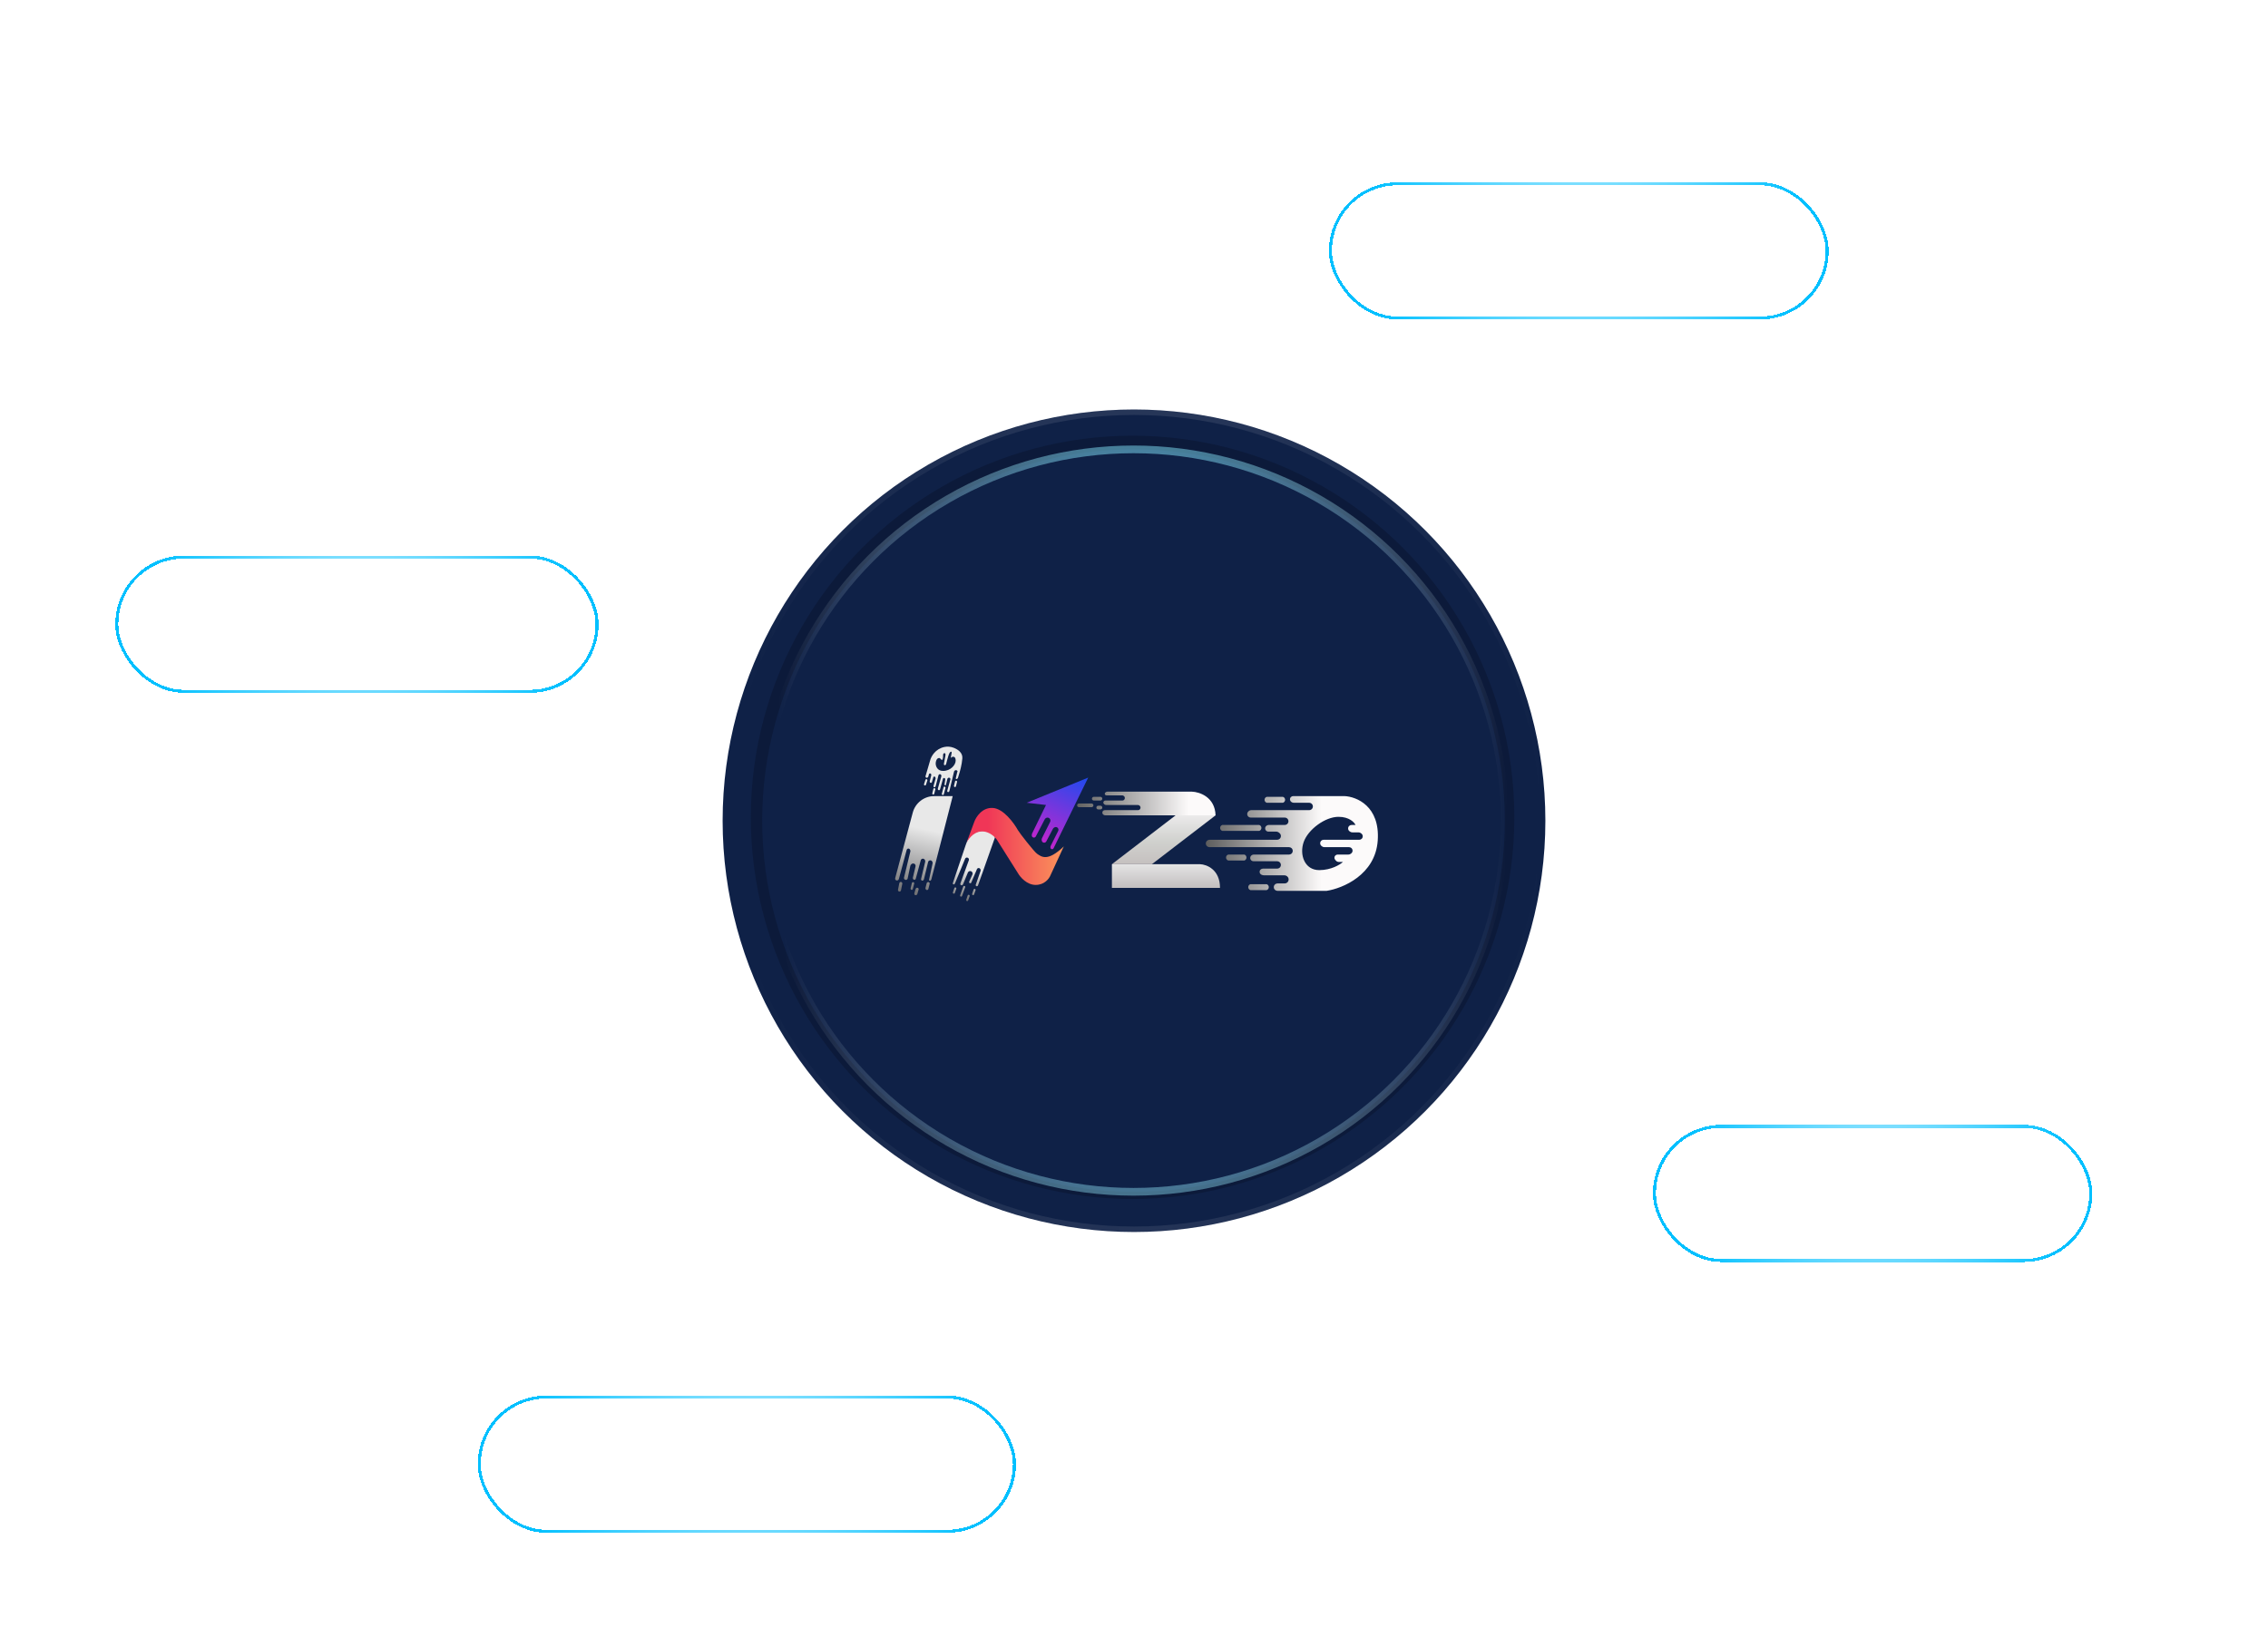<svg width="413" height="300" viewBox="0 0 413 300" fill="none" xmlns="http://www.w3.org/2000/svg">
<g clip-path="url(#clip0_669_22238)">
<g filter="url(#filter0_d_669_22238)">
<path d="M169.044 84.625C192.222 71.243 220.778 71.243 243.956 84.625C267.133 98.007 281.411 122.737 281.411 149.5C281.411 176.263 267.133 200.993 243.956 214.375C220.778 227.757 192.222 227.757 169.044 214.375C145.867 200.993 131.589 176.263 131.589 149.5C131.589 122.737 145.867 98.007 169.044 84.625Z" fill="#0F2147"/>
<path d="M169.294 85.058C192.317 71.765 220.683 71.765 243.706 85.058C266.729 98.35 280.911 122.916 280.911 149.5C280.911 176.084 266.729 200.65 243.706 213.942C220.683 227.235 192.317 227.235 169.294 213.942C146.271 200.65 132.089 176.084 132.089 149.5C132.089 122.916 146.271 98.35 169.294 85.058Z" stroke="url(#paint0_radial_669_22238)"/>
</g>
<path d="M156.304 62.558C187.365 44.624 225.635 44.624 256.696 62.558C287.758 80.491 306.892 113.633 306.892 149.5C306.892 185.367 287.758 218.509 256.696 236.442C225.635 254.376 187.365 254.376 156.304 236.442C125.242 218.509 106.108 185.367 106.108 149.5C106.108 113.633 125.242 80.491 156.304 62.558Z" stroke="url(#paint1_radial_669_22238)"/>
<path d="M84.436 116.792C96.121 73.182 130.185 39.118 173.795 27.433C217.405 15.748 263.937 28.216 295.862 60.141C327.787 92.066 340.255 138.598 328.57 182.208C316.884 225.818 282.821 259.882 239.21 271.567C195.6 283.252 149.068 270.784 117.143 238.859C85.219 206.934 72.75 160.402 84.436 116.792Z" stroke="url(#paint2_radial_669_22238)"/>
<path d="M171.482 88.679C192.991 76.261 219.491 76.261 241 88.679C262.508 101.097 275.758 124.047 275.758 148.883C275.758 173.719 262.508 196.669 241 209.087C219.491 221.505 192.991 221.505 171.482 209.087C149.973 196.669 136.723 173.719 136.723 148.883C136.723 124.047 149.973 101.097 171.482 88.679Z" fill="#0C1A3A"/>
<path d="M172.603 90.914C193.523 78.835 219.299 78.835 240.22 90.914C261.14 102.992 274.028 125.314 274.028 149.471C274.028 173.628 261.14 195.951 240.22 208.03C219.299 220.108 193.523 220.108 172.603 208.03C151.682 195.951 138.795 173.628 138.795 149.471C138.795 125.314 151.682 102.992 172.603 90.914Z" fill="#0F2147" stroke="url(#paint3_radial_669_22238)" stroke-width="1.404"/>
<path d="M191.854 154.518L198.16 141.639L186.969 146.223L190.474 146.628L187.947 151.815C187.924 151.862 187.91 151.913 187.904 151.965L187.885 152.131C187.846 152.482 188.255 152.702 188.526 152.476C188.566 152.443 188.599 152.402 188.623 152.356L190.249 149.229C190.308 149.116 190.403 149.028 190.519 148.978L190.533 148.972C190.888 148.82 191.283 149.08 191.283 149.467C191.283 149.551 191.264 149.633 191.226 149.708L189.739 152.684C189.691 152.779 189.673 152.887 189.689 152.992L189.706 153.118C189.751 153.429 190.099 153.595 190.369 153.433C190.438 153.391 190.494 153.332 190.532 153.26L191.742 150.961C191.794 150.861 191.877 150.78 191.978 150.73L192.04 150.699C192.334 150.552 192.686 150.731 192.74 151.055C192.757 151.157 192.742 151.262 192.695 151.354L191.321 154.102C191.296 154.152 191.283 154.208 191.283 154.264V154.386C191.283 154.633 191.566 154.775 191.765 154.626C191.803 154.598 191.834 154.561 191.854 154.518Z" fill="url(#paint4_linear_669_22238)"/>
<path fill-rule="evenodd" clip-rule="evenodd" d="M173.51 160.862L175.845 153.938C176.072 153.29 176.338 152.635 176.856 152.186C177.36 151.75 178.095 151.347 179.018 151.347C180.528 151.347 181.085 152.156 181.175 152.56L178.091 161.279C178.08 161.309 178.062 161.336 178.04 161.358L178.026 161.372C177.894 161.504 177.67 161.411 177.67 161.225C177.67 161.201 177.674 161.178 177.681 161.156L178.559 158.647C178.594 158.548 178.587 158.44 178.54 158.346L178.516 158.297C178.424 158.114 178.194 158.053 178.024 158.166C177.969 158.203 177.925 158.256 177.9 158.317L176.868 160.767C176.863 160.779 176.857 160.79 176.85 160.801C176.75 160.95 176.521 160.91 176.478 160.737L176.474 160.722C176.462 160.675 176.467 160.626 176.487 160.582L177.07 159.299C177.109 159.213 177.12 159.116 177.102 159.023C177.047 158.749 176.756 158.588 176.497 158.692C176.385 158.737 176.295 158.825 176.249 158.937L175.389 161.027C175.381 161.045 175.372 161.063 175.361 161.079L175.309 161.156C175.214 161.3 175.002 161.3 174.906 161.156C174.863 161.092 174.854 161.012 174.88 160.939L176.421 156.702C176.444 156.639 176.449 156.57 176.436 156.504L176.434 156.494C176.382 156.233 176.075 156.116 175.862 156.276C175.809 156.315 175.769 156.367 175.744 156.427L173.903 160.899C173.897 160.913 173.89 160.926 173.882 160.938L173.827 161.02C173.745 161.144 173.556 161.119 173.509 160.978C173.497 160.94 173.497 160.899 173.51 160.862ZM174.838 163.077L175.408 161.493C175.42 161.458 175.442 161.428 175.471 161.406C175.585 161.318 175.751 161.392 175.767 161.535C175.77 161.562 175.767 161.591 175.758 161.617L175.188 163.201C175.177 163.236 175.155 163.266 175.126 163.288C175.011 163.375 174.845 163.302 174.829 163.159C174.826 163.131 174.829 163.103 174.838 163.077ZM173.79 161.762L173.523 162.54C173.514 162.566 173.511 162.594 173.514 162.622C173.53 162.765 173.696 162.838 173.811 162.751C173.84 162.729 173.862 162.699 173.873 162.664L174.14 161.886C174.149 161.86 174.152 161.832 174.149 161.805C174.133 161.662 173.967 161.588 173.853 161.675C173.824 161.698 173.802 161.728 173.79 161.762ZM176.217 163.111L175.95 163.888C175.941 163.914 175.938 163.943 175.941 163.97C175.957 164.113 176.123 164.187 176.238 164.099C176.267 164.077 176.289 164.047 176.3 164.012L176.567 163.235C176.576 163.209 176.579 163.18 176.576 163.153C176.56 163.01 176.394 162.936 176.28 163.024C176.251 163.046 176.229 163.076 176.217 163.111ZM177.296 162.032L177.029 162.81C177.02 162.836 177.017 162.864 177.02 162.892C177.036 163.034 177.202 163.108 177.316 163.021C177.345 162.999 177.367 162.968 177.379 162.934L177.646 162.156C177.655 162.13 177.658 162.102 177.655 162.074C177.639 161.931 177.473 161.858 177.358 161.945C177.329 161.967 177.307 161.997 177.296 162.032Z" fill="url(#paint5_linear_669_22238)"/>
<path fill-rule="evenodd" clip-rule="evenodd" d="M175.242 138.133C175.321 137.108 174.442 136.5 173.631 136.195C173.103 135.997 172.525 135.944 171.974 136.062C170.302 136.418 169.546 137.798 169.368 138.538L168.54 141.368C168.516 141.452 168.539 141.543 168.601 141.605C168.694 141.698 168.846 141.698 168.939 141.605L168.981 141.563C169.019 141.524 169.047 141.476 169.06 141.424L169.154 141.046C169.167 140.994 169.199 140.948 169.244 140.919C169.387 140.823 169.579 140.926 169.579 141.098V141.197C169.579 141.222 169.575 141.247 169.569 141.271L169.302 142.297C169.291 142.334 169.291 142.374 169.3 142.411L169.309 142.448C169.352 142.619 169.577 142.658 169.675 142.511C169.685 142.496 169.693 142.48 169.699 142.463L169.958 141.58C169.974 141.531 170.009 141.491 170.055 141.469C170.159 141.416 170.286 141.469 170.323 141.58L170.359 141.687C170.378 141.743 170.379 141.805 170.362 141.862L169.991 143.172C169.98 143.208 169.981 143.246 169.993 143.281C170.04 143.424 170.231 143.449 170.314 143.324L170.359 143.257C170.372 143.237 170.382 143.215 170.388 143.192L170.897 141.212C170.916 141.141 170.965 141.081 171.031 141.048C171.13 140.998 171.25 141.018 171.328 141.096L171.345 141.113C171.42 141.188 171.448 141.298 171.418 141.4L170.781 143.637C170.768 143.68 170.769 143.727 170.783 143.769L170.792 143.796C170.84 143.94 171.022 143.983 171.129 143.876C171.153 143.851 171.171 143.821 171.18 143.788L171.711 141.862C171.727 141.806 171.766 141.759 171.819 141.733C171.922 141.681 172.048 141.723 172.1 141.826L172.109 141.845C172.13 141.886 172.137 141.933 172.131 141.98L171.993 142.911C171.99 142.937 171.994 142.964 172.006 142.987C172.054 143.083 172.191 143.083 172.239 142.987L172.25 142.965C172.255 142.956 172.259 142.946 172.261 142.936L172.518 141.881C172.536 141.812 172.578 141.752 172.637 141.712L172.661 141.697C172.806 141.6 173.004 141.668 173.059 141.833C173.076 141.883 173.077 141.935 173.064 141.985L172.488 144.053C172.479 144.087 172.48 144.124 172.491 144.157C172.539 144.301 172.731 144.327 172.815 144.201L172.856 144.139C172.871 144.117 172.881 144.093 172.887 144.067L173.728 140.56C173.748 140.474 173.8 140.398 173.874 140.349L173.887 140.34C174.039 140.238 174.246 140.28 174.348 140.432C174.386 140.49 174.358 140.551 174.33 140.615C174.318 140.641 174.306 140.668 174.298 140.695L174.056 141.726C174.029 141.824 174.043 141.909 174.163 141.909C174.174 141.909 174.184 141.908 174.194 141.907C174.397 141.884 174.465 141.635 174.527 141.405C174.535 141.376 174.543 141.347 174.551 141.318C174.559 141.29 174.567 141.263 174.576 141.236C174.818 140.509 175.153 139.282 175.242 138.133ZM171.736 140.426C170.658 140.426 170.388 139.527 170.388 139.077C170.388 138.715 170.523 138.268 170.792 138.133C171.08 137.99 171.164 138.095 171.266 138.221C171.318 138.286 171.375 138.357 171.467 138.403C171.736 138.538 171.736 137.729 171.736 137.594C171.736 137.459 171.736 137.19 172.006 137.19C172.222 137.19 172.186 137.549 172.141 137.729L171.88 139.165C171.874 139.196 171.876 139.228 171.886 139.257C171.935 139.403 172.131 139.43 172.216 139.301L172.254 139.244C172.268 139.223 172.279 139.2 172.285 139.175C172.379 138.801 172.576 138.042 172.68 137.729C172.815 137.324 172.95 136.92 173.219 136.92C173.363 136.92 173.277 137.301 173.207 137.617L173.207 137.618C173.144 137.896 173.093 138.125 173.219 137.999C173.489 137.729 174.028 137.729 174.028 138.538C174.028 139.347 173.085 140.426 171.736 140.426ZM163.765 160.867L163.524 162.072C163.516 162.112 163.517 162.154 163.527 162.195C163.579 162.403 163.84 162.479 163.992 162.327C164.03 162.289 164.057 162.239 164.067 162.186L164.308 160.981C164.316 160.941 164.315 160.898 164.305 160.858C164.253 160.65 163.992 160.574 163.84 160.726C163.802 160.764 163.775 160.813 163.765 160.867ZM165.819 161.8L166.059 160.842C166.068 160.805 166.088 160.77 166.115 160.743C166.249 160.609 166.478 160.704 166.478 160.894C166.478 160.911 166.476 160.928 166.471 160.945L166.222 161.944C166.213 161.98 166.195 162.012 166.169 162.038C166.063 162.144 165.883 162.101 165.836 161.959L165.824 161.925C165.811 161.885 165.809 161.842 165.819 161.8ZM166.5 162.729L166.727 161.935C166.74 161.888 166.765 161.845 166.8 161.811L166.836 161.775C167.002 161.608 167.287 161.726 167.287 161.961C167.287 161.986 167.283 162.01 167.277 162.034L167.046 162.84C167.027 162.906 166.986 162.963 166.928 163.001L166.9 163.02C166.755 163.117 166.558 163.049 166.504 162.885C166.487 162.834 166.486 162.78 166.5 162.729ZM168.743 160.892L168.532 161.738C168.512 161.818 168.526 161.903 168.572 161.971L168.598 162.009C168.687 162.143 168.876 162.162 168.99 162.048C169.022 162.016 169.045 161.975 169.057 161.93L169.29 160.995C169.303 160.946 169.301 160.894 169.285 160.846C169.229 160.679 169.03 160.611 168.884 160.709L168.862 160.723C168.803 160.763 168.76 160.823 168.743 160.892ZM168.264 142.83L168.516 142.047C168.527 142.013 168.548 141.982 168.577 141.959C168.69 141.87 168.857 141.94 168.876 142.083C168.88 142.11 168.877 142.138 168.869 142.165L168.617 142.947C168.605 142.982 168.584 143.013 168.556 143.036C168.443 143.125 168.275 143.055 168.257 142.912C168.253 142.885 168.256 142.856 168.264 142.83ZM169.964 143.697L169.767 144.495C169.76 144.522 169.76 144.55 169.765 144.577C169.794 144.718 169.966 144.777 170.072 144.68C170.099 144.656 170.118 144.623 170.127 144.588L170.324 143.79C170.331 143.763 170.331 143.735 170.326 143.708C170.297 143.567 170.125 143.508 170.019 143.605C169.992 143.63 169.973 143.662 169.964 143.697ZM173.719 143.132L173.917 142.334C173.925 142.298 173.944 142.266 173.971 142.242C174.078 142.145 174.25 142.203 174.278 142.344C174.284 142.371 174.283 142.4 174.276 142.427L174.079 143.225C174.07 143.26 174.051 143.292 174.024 143.317C173.918 143.414 173.746 143.355 173.717 143.214C173.712 143.187 173.712 143.159 173.719 143.132ZM171.813 143.412L171.507 144.582C171.501 144.609 171.5 144.637 171.506 144.665C171.534 144.806 171.706 144.864 171.813 144.767C171.84 144.743 171.859 144.711 171.867 144.675L172.172 143.505C172.179 143.478 172.18 143.45 172.174 143.423C172.146 143.282 171.974 143.223 171.867 143.32C171.84 143.345 171.821 143.377 171.813 143.412ZM173.489 145.01L169.589 160.205C169.582 160.232 169.57 160.257 169.554 160.279L169.487 160.368C169.387 160.502 169.174 160.431 169.174 160.264C169.174 160.252 169.176 160.239 169.178 160.227L169.819 157.279C169.838 157.191 169.831 157.1 169.797 157.016L169.775 156.961C169.676 156.713 169.369 156.627 169.156 156.787C169.081 156.844 169.028 156.925 169.006 157.017L168.25 160.164C168.237 160.217 168.21 160.266 168.171 160.305L168.134 160.342C168.038 160.438 167.884 160.438 167.788 160.342C167.728 160.282 167.703 160.195 167.723 160.112L168.47 156.999C168.49 156.918 168.486 156.833 168.46 156.753L168.438 156.687C168.342 156.401 167.98 156.316 167.768 156.529C167.718 156.579 167.682 156.641 167.663 156.71L166.758 160.07C166.751 160.097 166.74 160.123 166.724 160.146C166.614 160.31 166.368 160.295 166.279 160.118L166.255 160.07C166.225 160.009 166.217 159.94 166.232 159.874L166.716 157.818C166.736 157.731 166.73 157.639 166.696 157.556C166.588 157.284 166.247 157.194 166.018 157.377L165.945 157.436C165.854 157.509 165.79 157.612 165.766 157.726L165.285 160.012C165.272 160.076 165.24 160.135 165.193 160.182C165.029 160.346 164.751 160.297 164.647 160.09C164.611 160.017 164.601 159.933 164.62 159.853L165.774 155.11C165.793 155.03 165.787 154.946 165.757 154.87L165.715 154.764C165.629 154.551 165.353 154.494 165.19 154.657C165.15 154.697 165.122 154.746 165.107 154.8L163.681 160.117C163.659 160.2 163.607 160.272 163.536 160.319L163.52 160.33C163.367 160.432 163.159 160.391 163.056 160.237C163.003 160.157 162.986 160.057 163.011 159.964L166.214 148.008C166.688 146.24 168.29 145.01 170.121 145.01H173.489Z" fill="url(#paint6_linear_669_22238)"/>
<path fill-rule="evenodd" clip-rule="evenodd" d="M235.486 145.01C235.331 145.01 235.182 145.071 235.073 145.181C234.813 145.441 234.856 145.874 235.162 146.079L235.218 146.116C235.323 146.186 235.446 146.223 235.572 146.223H238.399C238.539 146.223 238.676 146.267 238.79 146.349C239.167 146.618 239.167 147.177 238.79 147.446C238.676 147.528 238.539 147.572 238.399 147.572H227.849C227.663 147.572 227.485 147.645 227.354 147.777L227.3 147.83C227.016 148.115 227.062 148.589 227.398 148.813C227.503 148.883 227.626 148.92 227.752 148.92H233.949C234.09 148.92 234.227 148.964 234.341 149.045C234.718 149.314 234.718 149.874 234.341 150.143C234.227 150.224 234.09 150.268 233.949 150.268H231.019C230.874 150.268 230.734 150.319 230.622 150.412L230.595 150.435C230.291 150.688 230.316 151.163 230.645 151.382C230.743 151.447 230.857 151.482 230.974 151.482H232.386C232.577 151.482 232.762 151.55 232.907 151.674L233.014 151.766C233.334 152.04 233.331 152.537 233.007 152.807C232.884 152.909 232.73 152.965 232.57 152.965H220.252C220.095 152.965 219.942 153.02 219.821 153.121C219.497 153.39 219.497 153.887 219.821 154.157C219.942 154.258 220.095 154.313 220.252 154.313H234.73C234.888 154.313 235.041 154.368 235.162 154.469C235.485 154.739 235.485 155.236 235.162 155.505C235.041 155.606 234.888 155.661 234.73 155.661H228.296C228.167 155.661 228.042 155.701 227.937 155.776L227.91 155.795C227.557 156.048 227.584 156.581 227.961 156.796C228.051 156.848 228.152 156.875 228.256 156.875H232.573C232.731 156.875 232.883 156.93 233.005 157.031C233.328 157.301 233.328 157.797 233.005 158.067C232.883 158.168 232.731 158.223 232.573 158.223H229.957C229.803 158.223 229.655 158.284 229.546 158.393C229.247 158.692 229.357 159.201 229.753 159.349L229.873 159.394C229.947 159.422 230.026 159.437 230.106 159.437H233.886C234.066 159.437 234.241 159.501 234.377 159.618L234.405 159.642C234.763 159.949 234.738 160.51 234.355 160.784C234.232 160.872 234.084 160.92 233.933 160.92H232.629C232.488 160.92 232.351 160.964 232.237 161.045C231.86 161.314 231.86 161.874 232.237 162.142C232.351 162.224 232.488 162.268 232.629 162.268H241.581C244.502 161.819 250.453 159.356 250.884 153.1C251.316 146.843 247.019 145.1 244.817 145.01H235.486ZM246.839 150.268C246.615 149.774 245.68 148.785 243.738 148.785C241.311 148.785 238.21 151.077 237.401 153.369C236.592 155.661 237.536 158.493 240.233 158.493C242.39 158.493 244.008 157.504 244.547 157.01H243.826C243.599 157.01 243.385 156.909 243.24 156.735L243.13 156.604C242.94 156.375 242.955 156.04 243.165 155.83C243.273 155.722 243.419 155.661 243.572 155.661H245.531C245.68 155.661 245.826 155.615 245.948 155.528L246.035 155.466C246.373 155.224 246.392 154.727 246.072 154.46C245.958 154.365 245.814 154.313 245.665 154.313H241.168C240.999 154.313 240.836 154.254 240.706 154.146L240.629 154.082C240.344 153.844 240.324 153.412 240.587 153.15C240.705 153.031 240.866 152.965 241.034 152.965H247.521C247.689 152.965 247.85 152.898 247.968 152.78C248.231 152.517 248.211 152.086 247.926 151.848L247.849 151.784C247.719 151.676 247.556 151.616 247.387 151.616H246.26C246.111 151.616 245.965 151.57 245.843 151.483L245.756 151.421C245.418 151.179 245.399 150.682 245.719 150.415C245.833 150.32 245.977 150.268 246.126 150.268H246.839ZM230.66 145.145H233.626C234.144 145.317 234.144 146.05 233.626 146.223H230.66C230.141 146.05 230.141 145.317 230.66 145.145ZM227.693 161.054H230.66C231.178 161.227 231.178 161.96 230.66 162.133H227.693C227.175 161.96 227.175 161.227 227.693 161.054ZM226.615 155.661H223.649C223.13 155.834 223.13 156.567 223.649 156.74H226.615C227.102 156.545 227.102 155.856 226.615 155.661ZM222.57 150.268H229.311C229.83 150.441 229.83 151.174 229.311 151.347H222.57C222.052 151.174 222.052 150.441 222.57 150.268Z" fill="url(#paint7_linear_669_22238)"/>
<path d="M218.521 157.414H209.757H202.477V161.729H222.162C222.162 158.385 219.735 157.459 218.521 157.414Z" fill="url(#paint8_linear_669_22238)"/>
<path d="M202.477 157.414L214.072 148.515H221.353L209.757 157.414H202.477Z" fill="url(#paint9_linear_669_22238)"/>
<path fill-rule="evenodd" clip-rule="evenodd" d="M199.174 145.144C198.988 145.144 198.837 145.295 198.837 145.482C198.837 145.668 198.988 145.819 199.174 145.819H200.388C200.574 145.819 200.725 145.668 200.725 145.482C200.725 145.295 200.574 145.144 200.388 145.144H199.174ZM196.478 146.358C196.292 146.358 196.141 146.509 196.141 146.695C196.141 146.881 196.292 147.032 196.478 147.032H198.77C198.956 147.032 199.107 146.881 199.107 146.695C199.107 146.509 198.956 146.358 198.77 146.358H196.478ZM199.983 146.762C199.797 146.762 199.646 146.913 199.646 147.1C199.646 147.286 199.797 147.437 199.983 147.437H200.388C200.574 147.437 200.725 147.286 200.725 147.1C200.725 146.913 200.574 146.762 200.388 146.762H199.983Z" fill="url(#paint10_linear_669_22238)"/>
<path d="M201.638 144.201H217.039C218.432 144.246 221.246 145.171 221.354 148.515H214.073H201.269C201.178 148.515 201.088 148.49 201.009 148.443L200.949 148.407C200.698 148.257 200.656 147.91 200.863 147.703C200.947 147.619 201.062 147.571 201.181 147.571H207.223C207.294 147.571 207.365 147.555 207.429 147.523C207.746 147.364 207.774 146.922 207.479 146.726L207.452 146.708C207.374 146.656 207.281 146.628 207.186 146.628H201.415C201.317 146.628 201.222 146.596 201.143 146.537L201.062 146.476C200.884 146.342 200.865 146.083 201.022 145.926C201.091 145.857 201.184 145.819 201.281 145.819H204.373C204.456 145.819 204.538 145.796 204.609 145.753C204.883 145.589 204.909 145.202 204.659 145.002L204.632 144.981C204.547 144.912 204.44 144.875 204.331 144.875H201.468C201.423 144.875 201.378 144.864 201.337 144.844C201.13 144.74 201.119 144.449 201.317 144.331L201.445 144.254C201.503 144.219 201.57 144.201 201.638 144.201Z" fill="url(#paint11_linear_669_22238)"/>
<path d="M177.403 149.729L176.055 153.369C178.077 150.133 180.549 151.706 181.448 152.83L185.358 159.032C185.762 159.751 186.976 161.189 188.594 161.189C190.212 161.189 191.066 160.021 191.29 159.436L193.717 154.178C190.751 157.009 189.672 156.066 188.864 155.526C188.324 155.167 185.628 151.7 185.358 151.212C184.639 149.908 182.715 147.275 180.774 147.167C178.832 147.059 177.718 148.83 177.403 149.729Z" fill="url(#paint12_linear_669_22238)"/>
<g filter="url(#filter1_di_669_22238)">
<rect x="301" y="202.683" width="80" height="25" rx="12.5" fill="url(#paint13_linear_669_22238)" shape-rendering="crispEdges"/>
<rect x="301.275" y="202.958" width="79.45" height="24.45" rx="12.225" stroke="url(#paint14_radial_669_22238)" stroke-width="0.55" shape-rendering="crispEdges"/>
<path d="M318.747 218.789C318.284 218.789 317.856 218.707 317.463 218.542C317.076 218.372 316.736 218.135 316.442 217.83C316.155 217.525 315.932 217.167 315.774 216.757C315.616 216.346 315.537 215.898 315.537 215.411C315.537 214.919 315.616 214.467 315.774 214.057C315.932 213.646 316.155 213.288 316.442 212.984C316.73 212.679 317.07 212.444 317.463 212.28C317.856 212.11 318.284 212.025 318.747 212.025C319.198 212.025 319.603 212.104 319.961 212.262C320.324 212.421 320.629 212.626 320.875 212.878C321.128 213.13 321.306 213.4 321.412 213.687L320.62 214.048C320.468 213.684 320.23 213.391 319.908 213.168C319.585 212.94 319.198 212.825 318.747 212.825C318.29 212.825 317.882 212.934 317.524 213.151C317.173 213.368 316.897 213.67 316.698 214.057C316.498 214.444 316.398 214.895 316.398 215.411C316.398 215.921 316.498 216.37 316.698 216.757C316.897 217.144 317.173 217.446 317.524 217.663C317.882 217.88 318.29 217.988 318.747 217.988C319.198 217.988 319.585 217.877 319.908 217.654C320.23 217.425 320.468 217.129 320.62 216.766L321.412 217.126C321.306 217.414 321.128 217.683 320.875 217.935C320.629 218.188 320.324 218.393 319.961 218.551C319.603 218.709 319.198 218.789 318.747 218.789ZM323.791 218.789C323.481 218.789 323.205 218.733 322.965 218.622C322.73 218.504 322.545 218.346 322.411 218.147C322.276 217.941 322.208 217.707 322.208 217.443C322.208 217.191 322.261 216.965 322.367 216.766C322.478 216.56 322.648 216.387 322.877 216.247C323.111 216.106 323.404 216.006 323.756 215.948L325.515 215.657V216.343L323.941 216.607C323.636 216.66 323.413 216.757 323.273 216.898C323.138 217.038 323.07 217.211 323.07 217.417C323.07 217.61 323.146 217.771 323.299 217.9C323.457 218.029 323.654 218.094 323.888 218.094C324.187 218.094 324.445 218.032 324.662 217.909C324.885 217.78 325.058 217.607 325.181 217.39C325.31 217.173 325.375 216.933 325.375 216.669V215.464C325.375 215.206 325.278 214.998 325.084 214.839C324.897 214.675 324.648 214.593 324.337 214.593C324.067 214.593 323.827 214.664 323.616 214.804C323.41 214.939 323.258 215.121 323.158 215.35L322.446 214.98C322.534 214.763 322.674 214.57 322.868 214.4C323.061 214.224 323.287 214.086 323.545 213.986C323.803 213.887 324.073 213.837 324.354 213.837C324.718 213.837 325.037 213.907 325.313 214.048C325.589 214.183 325.803 214.373 325.955 214.62C326.113 214.86 326.193 215.141 326.193 215.464V218.683H325.392V217.786L325.542 217.839C325.442 218.026 325.307 218.191 325.137 218.331C324.967 218.472 324.768 218.583 324.539 218.666C324.31 218.748 324.061 218.789 323.791 218.789ZM329.158 218.789C328.684 218.789 328.27 218.671 327.918 218.437C327.566 218.202 327.317 217.886 327.171 217.487L327.822 217.17C327.956 217.452 328.141 217.675 328.376 217.839C328.61 218.003 328.871 218.085 329.158 218.085C329.416 218.085 329.63 218.023 329.801 217.9C329.971 217.777 330.056 217.616 330.056 217.417C330.056 217.276 330.015 217.164 329.932 217.082C329.856 216.994 329.762 216.927 329.651 216.88C329.54 216.827 329.437 216.789 329.343 216.766L328.631 216.563C328.203 216.44 327.889 216.264 327.69 216.036C327.496 215.807 327.399 215.54 327.399 215.235C327.399 214.954 327.47 214.71 327.61 214.505C327.757 214.294 327.953 214.13 328.2 214.013C328.452 213.895 328.733 213.837 329.044 213.837C329.46 213.837 329.833 213.942 330.161 214.153C330.495 214.364 330.733 214.661 330.874 215.042L330.205 215.35C330.1 215.103 329.941 214.91 329.73 214.769C329.519 214.622 329.282 214.549 329.018 214.549C328.777 214.549 328.587 214.611 328.446 214.734C328.305 214.851 328.235 215.001 328.235 215.182C328.235 215.317 328.27 215.429 328.34 215.517C328.411 215.599 328.496 215.663 328.596 215.71C328.695 215.751 328.792 215.786 328.886 215.816L329.66 216.044C330.047 216.156 330.346 216.329 330.557 216.563C330.774 216.798 330.882 217.079 330.882 217.408C330.882 217.672 330.809 217.909 330.663 218.12C330.516 218.331 330.314 218.495 330.056 218.613C329.798 218.73 329.499 218.789 329.158 218.789ZM331.953 218.683V212.025H332.771V214.866L332.622 214.787C332.739 214.488 332.927 214.256 333.185 214.092C333.448 213.922 333.756 213.837 334.108 213.837C334.448 213.837 334.75 213.913 335.014 214.065C335.284 214.218 335.495 214.429 335.647 214.699C335.806 214.968 335.885 215.273 335.885 215.613V218.683H335.058V215.877C335.058 215.613 335.008 215.391 334.908 215.209C334.815 215.027 334.683 214.886 334.513 214.787C334.343 214.681 334.146 214.628 333.923 214.628C333.706 214.628 333.51 214.681 333.334 214.787C333.158 214.886 333.02 215.03 332.921 215.218C332.821 215.399 332.771 215.619 332.771 215.877V218.683H331.953ZM338.672 218.683V212.13H340.986C341.42 212.13 341.801 212.212 342.129 212.377C342.457 212.541 342.712 212.775 342.894 213.08C343.082 213.385 343.176 213.743 343.176 214.153C343.176 214.564 343.082 214.922 342.894 215.226C342.712 215.525 342.457 215.76 342.129 215.93C341.807 216.094 341.425 216.176 340.986 216.176H339.534V218.683H338.672ZM339.534 215.385H341.012C341.276 215.385 341.505 215.335 341.698 215.235C341.892 215.136 342.041 214.992 342.147 214.804C342.252 214.617 342.305 214.4 342.305 214.153C342.305 213.901 342.252 213.684 342.147 213.503C342.041 213.315 341.892 213.171 341.698 213.072C341.505 212.972 341.276 212.922 341.012 212.922H339.534V215.385ZM344.245 218.683V213.942H345.063V218.683H344.245ZM344.245 213.186V212.13H345.063V213.186H344.245ZM348.531 218.789C348.068 218.789 347.654 218.68 347.291 218.463C346.933 218.246 346.651 217.95 346.446 217.575C346.241 217.2 346.138 216.777 346.138 216.308C346.138 215.833 346.241 215.411 346.446 215.042C346.651 214.672 346.933 214.379 347.291 214.162C347.654 213.945 348.068 213.837 348.531 213.837C348.842 213.837 349.132 213.892 349.402 214.004C349.671 214.115 349.909 214.265 350.114 214.452C350.319 214.64 350.469 214.86 350.563 215.112L349.833 215.464C349.721 215.218 349.551 215.018 349.322 214.866C349.094 214.708 348.83 214.628 348.531 214.628C348.243 214.628 347.983 214.702 347.748 214.848C347.519 214.995 347.338 215.194 347.203 215.446C347.068 215.698 347 215.989 347 216.317C347 216.634 347.068 216.921 347.203 217.179C347.338 217.431 347.519 217.631 347.748 217.777C347.983 217.924 348.243 217.997 348.531 217.997C348.83 217.997 349.094 217.921 349.322 217.768C349.551 217.61 349.721 217.402 349.833 217.144L350.563 217.513C350.469 217.76 350.319 217.979 350.114 218.173C349.909 218.361 349.671 218.51 349.402 218.622C349.132 218.733 348.842 218.789 348.531 218.789ZM351.632 218.683V212.025H352.45V216.59L352.115 216.511L354.631 213.942H355.678L353.857 215.851L355.801 218.683H354.833L353.056 216.115L353.567 216.088L352.186 217.531L352.45 216.933V218.683H351.632ZM358.216 218.789C357.876 218.789 357.568 218.709 357.293 218.551C357.023 218.393 356.812 218.173 356.659 217.892C356.513 217.604 356.439 217.276 356.439 216.906V213.942H357.257V216.818C357.257 217.053 357.304 217.258 357.398 217.434C357.498 217.61 357.633 217.748 357.803 217.848C357.979 217.947 358.178 217.997 358.401 217.997C358.624 217.997 358.82 217.947 358.99 217.848C359.166 217.748 359.301 217.604 359.395 217.417C359.494 217.229 359.544 217.006 359.544 216.748V213.942H360.371V218.683H359.571V217.76L359.703 217.839C359.591 218.138 359.401 218.372 359.131 218.542C358.867 218.707 358.562 218.789 358.216 218.789ZM361.638 220.442V213.942H362.439V214.963L362.333 214.76C362.509 214.479 362.749 214.256 363.054 214.092C363.359 213.922 363.708 213.837 364.101 213.837C364.547 213.837 364.945 213.945 365.297 214.162C365.655 214.379 365.936 214.675 366.142 215.051C366.347 215.42 366.449 215.842 366.449 216.317C366.449 216.78 366.347 217.2 366.142 217.575C365.936 217.95 365.655 218.246 365.297 218.463C364.945 218.68 364.544 218.789 364.092 218.789C363.711 218.789 363.362 218.704 363.046 218.534C362.735 218.364 362.494 218.123 362.324 217.812L362.456 217.672V220.442H361.638ZM364.031 217.997C364.33 217.997 364.596 217.924 364.831 217.777C365.066 217.631 365.247 217.431 365.376 217.179C365.511 216.921 365.579 216.634 365.579 216.317C365.579 215.989 365.511 215.701 365.376 215.455C365.247 215.203 365.066 215.004 364.831 214.857C364.596 214.705 364.33 214.628 364.031 214.628C363.732 214.628 363.462 214.702 363.221 214.848C362.987 214.995 362.799 215.197 362.659 215.455C362.524 215.707 362.456 215.995 362.456 216.317C362.456 216.634 362.524 216.921 362.659 217.179C362.799 217.431 362.987 217.631 363.221 217.777C363.462 217.924 363.732 217.997 364.031 217.997Z" fill="white"/>
</g>
<g filter="url(#filter2_di_669_22238)">
<rect x="242" y="31" width="91" height="25" rx="12.5" fill="url(#paint15_linear_669_22238)" shape-rendering="crispEdges"/>
<rect x="242.275" y="31.275" width="90.45" height="24.45" rx="12.225" stroke="url(#paint16_radial_669_22238)" stroke-width="0.55" shape-rendering="crispEdges"/>
<path d="M256.73 47V40.447H259.483C259.876 40.447 260.213 40.518 260.495 40.658C260.782 40.799 261.002 40.998 261.154 41.257C261.313 41.509 261.392 41.811 261.392 42.162C261.392 42.485 261.307 42.778 261.137 43.042C260.972 43.3 260.729 43.502 260.407 43.649L260.398 43.324C260.679 43.429 260.911 43.57 261.093 43.746C261.28 43.916 261.421 44.115 261.515 44.344C261.609 44.567 261.656 44.804 261.656 45.056C261.656 45.66 261.462 46.135 261.075 46.481C260.688 46.827 260.16 47 259.492 47H256.73ZM257.592 46.208H259.527C259.908 46.208 260.213 46.106 260.442 45.901C260.67 45.695 260.785 45.417 260.785 45.065C260.785 44.713 260.67 44.435 260.442 44.229C260.213 44.018 259.908 43.913 259.527 43.913H257.592V46.208ZM257.592 43.139H259.465C259.782 43.139 260.037 43.048 260.231 42.866C260.424 42.678 260.521 42.441 260.521 42.154C260.521 41.855 260.424 41.626 260.231 41.468C260.037 41.309 259.782 41.23 259.465 41.23H257.592V43.139ZM264.113 47.105C263.802 47.105 263.527 47.05 263.286 46.938C263.052 46.821 262.867 46.663 262.732 46.464C262.597 46.258 262.53 46.024 262.53 45.76C262.53 45.508 262.582 45.282 262.688 45.083C262.799 44.877 262.969 44.704 263.198 44.564C263.433 44.423 263.726 44.323 264.078 44.265L265.837 43.974V44.66L264.262 44.924C263.957 44.977 263.735 45.074 263.594 45.215C263.459 45.355 263.392 45.528 263.392 45.733C263.392 45.927 263.468 46.088 263.62 46.217C263.779 46.346 263.975 46.411 264.21 46.411C264.509 46.411 264.767 46.349 264.984 46.226C265.206 46.097 265.379 45.924 265.503 45.707C265.632 45.49 265.696 45.25 265.696 44.986V43.781C265.696 43.523 265.599 43.315 265.406 43.156C265.218 42.992 264.969 42.91 264.658 42.91C264.388 42.91 264.148 42.98 263.937 43.121C263.732 43.256 263.579 43.438 263.48 43.666L262.767 43.297C262.855 43.08 262.996 42.887 263.189 42.717C263.383 42.541 263.609 42.403 263.867 42.303C264.125 42.203 264.394 42.154 264.676 42.154C265.039 42.154 265.359 42.224 265.635 42.365C265.91 42.5 266.124 42.69 266.277 42.936C266.435 43.177 266.514 43.458 266.514 43.781V47H265.714V46.103L265.863 46.156C265.764 46.343 265.629 46.507 265.459 46.648C265.289 46.789 265.089 46.9 264.861 46.982C264.632 47.065 264.383 47.105 264.113 47.105ZM267.782 47V42.259H268.583V43.183L268.451 43.104C268.568 42.804 268.756 42.573 269.014 42.409C269.278 42.239 269.585 42.154 269.937 42.154C270.277 42.154 270.579 42.23 270.843 42.382C271.113 42.535 271.324 42.746 271.476 43.016C271.635 43.285 271.714 43.59 271.714 43.93V47H270.887V44.194C270.887 43.93 270.84 43.708 270.746 43.526C270.653 43.344 270.518 43.203 270.342 43.104C270.172 42.998 269.975 42.945 269.753 42.945C269.53 42.945 269.33 42.998 269.154 43.104C268.984 43.203 268.85 43.347 268.75 43.535C268.65 43.716 268.6 43.936 268.6 44.194V47H267.782ZM272.884 47V40.342H273.702V44.907L273.368 44.828L275.884 42.259H276.93L275.11 44.168L277.054 47H276.086L274.309 44.432L274.819 44.405L273.439 45.848L273.702 45.25V47H272.884ZM278.773 47L281.121 40.447H282.142L284.49 47H283.566L283.03 45.461H280.233L279.696 47H278.773ZM280.506 44.669H282.757L281.508 41.072H281.755L280.506 44.669ZM287.246 47.105C286.783 47.105 286.369 46.997 286.006 46.78C285.648 46.563 285.367 46.267 285.161 45.892C284.956 45.517 284.854 45.094 284.854 44.625C284.854 44.15 284.956 43.728 285.161 43.359C285.367 42.989 285.648 42.696 286.006 42.479C286.369 42.262 286.783 42.154 287.246 42.154C287.557 42.154 287.847 42.209 288.117 42.321C288.386 42.432 288.624 42.582 288.829 42.769C289.034 42.957 289.184 43.177 289.278 43.429L288.548 43.781C288.436 43.535 288.266 43.335 288.038 43.183C287.809 43.024 287.545 42.945 287.246 42.945C286.959 42.945 286.698 43.019 286.463 43.165C286.234 43.312 286.053 43.511 285.918 43.763C285.783 44.015 285.716 44.306 285.716 44.634C285.716 44.951 285.783 45.238 285.918 45.496C286.053 45.748 286.234 45.947 286.463 46.094C286.698 46.241 286.959 46.314 287.246 46.314C287.545 46.314 287.809 46.238 288.038 46.085C288.266 45.927 288.436 45.719 288.548 45.461L289.278 45.83C289.184 46.077 289.034 46.296 288.829 46.49C288.624 46.678 288.386 46.827 288.117 46.938C287.847 47.05 287.557 47.105 287.246 47.105ZM292.546 47.105C292.082 47.105 291.669 46.997 291.305 46.78C290.948 46.563 290.666 46.267 290.461 45.892C290.256 45.517 290.153 45.094 290.153 44.625C290.153 44.15 290.256 43.728 290.461 43.359C290.666 42.989 290.948 42.696 291.305 42.479C291.669 42.262 292.082 42.154 292.546 42.154C292.856 42.154 293.147 42.209 293.416 42.321C293.686 42.432 293.924 42.582 294.129 42.769C294.334 42.957 294.484 43.177 294.577 43.429L293.847 43.781C293.736 43.535 293.566 43.335 293.337 43.183C293.109 43.024 292.845 42.945 292.546 42.945C292.258 42.945 291.997 43.019 291.763 43.165C291.534 43.312 291.352 43.511 291.218 43.763C291.083 44.015 291.015 44.306 291.015 44.634C291.015 44.951 291.083 45.238 291.218 45.496C291.352 45.748 291.534 45.947 291.763 46.094C291.997 46.241 292.258 46.314 292.546 46.314C292.845 46.314 293.109 46.238 293.337 46.085C293.566 45.927 293.736 45.719 293.847 45.461L294.577 45.83C294.484 46.077 294.334 46.296 294.129 46.49C293.924 46.678 293.686 46.827 293.416 46.938C293.147 47.05 292.856 47.105 292.546 47.105ZM297.898 47.105C297.441 47.105 297.027 47 296.658 46.789C296.289 46.572 295.995 46.276 295.778 45.901C295.561 45.525 295.453 45.1 295.453 44.625C295.453 44.15 295.558 43.728 295.77 43.359C295.987 42.989 296.28 42.696 296.649 42.479C297.019 42.262 297.435 42.154 297.898 42.154C298.355 42.154 298.769 42.262 299.138 42.479C299.508 42.69 299.798 42.98 300.009 43.35C300.226 43.719 300.334 44.144 300.334 44.625C300.334 45.106 300.223 45.534 300 45.909C299.777 46.279 299.481 46.572 299.112 46.789C298.748 47 298.344 47.105 297.898 47.105ZM297.898 46.314C298.191 46.314 298.455 46.241 298.69 46.094C298.93 45.947 299.118 45.745 299.253 45.487C299.393 45.229 299.464 44.942 299.464 44.625C299.464 44.303 299.393 44.018 299.253 43.772C299.118 43.52 298.93 43.321 298.69 43.174C298.455 43.022 298.191 42.945 297.898 42.945C297.599 42.945 297.329 43.022 297.089 43.174C296.854 43.321 296.667 43.52 296.526 43.772C296.385 44.018 296.315 44.303 296.315 44.625C296.315 44.942 296.385 45.229 296.526 45.487C296.667 45.745 296.854 45.947 297.089 46.094C297.329 46.241 297.599 46.314 297.898 46.314ZM303.081 47.105C302.741 47.105 302.433 47.026 302.158 46.868C301.888 46.71 301.677 46.49 301.524 46.208C301.378 45.921 301.305 45.593 301.305 45.223V42.259H302.123V45.135C302.123 45.37 302.17 45.575 302.263 45.751C302.363 45.927 302.498 46.065 302.668 46.164C302.844 46.264 303.043 46.314 303.266 46.314C303.489 46.314 303.685 46.264 303.855 46.164C304.031 46.065 304.166 45.921 304.26 45.733C304.36 45.546 304.409 45.323 304.409 45.065V42.259H305.236V47H304.436V46.077L304.568 46.156C304.456 46.455 304.266 46.689 303.996 46.859C303.732 47.023 303.427 47.105 303.081 47.105ZM306.503 47V42.259H307.304V43.183L307.172 43.104C307.289 42.804 307.477 42.573 307.735 42.409C307.999 42.239 308.307 42.154 308.658 42.154C308.998 42.154 309.3 42.23 309.564 42.382C309.834 42.535 310.045 42.746 310.198 43.016C310.356 43.285 310.435 43.59 310.435 43.93V47H309.608V44.194C309.608 43.93 309.561 43.708 309.468 43.526C309.374 43.344 309.239 43.203 309.063 43.104C308.893 42.998 308.696 42.945 308.474 42.945C308.251 42.945 308.051 42.998 307.876 43.104C307.706 43.203 307.571 43.347 307.471 43.535C307.371 43.716 307.321 43.936 307.321 44.194V47H306.503ZM313.532 47.053C313.069 47.053 312.711 46.921 312.459 46.657C312.212 46.393 312.089 46.021 312.089 45.54V43.042H311.227V42.259H311.403C311.614 42.259 311.782 42.195 311.905 42.066C312.028 41.937 312.089 41.767 312.089 41.556V41.169H312.907V42.259H313.972V43.042H312.907V45.514C312.907 45.672 312.931 45.81 312.978 45.927C313.03 46.044 313.115 46.138 313.233 46.208C313.35 46.273 313.505 46.305 313.699 46.305C313.74 46.305 313.79 46.302 313.848 46.296C313.913 46.291 313.972 46.285 314.024 46.279V47C313.948 47.018 313.863 47.029 313.769 47.035C313.675 47.047 313.596 47.053 313.532 47.053ZM316.79 47.105C316.315 47.105 315.902 46.988 315.55 46.754C315.198 46.519 314.949 46.203 314.803 45.804L315.454 45.487C315.588 45.769 315.773 45.991 316.008 46.156C316.242 46.32 316.503 46.402 316.79 46.402C317.048 46.402 317.262 46.34 317.433 46.217C317.603 46.094 317.688 45.933 317.688 45.733C317.688 45.593 317.647 45.481 317.564 45.399C317.488 45.311 317.394 45.244 317.283 45.197C317.172 45.144 317.069 45.106 316.975 45.083L316.263 44.88C315.835 44.757 315.521 44.581 315.322 44.352C315.128 44.124 315.031 43.857 315.031 43.552C315.031 43.271 315.102 43.027 315.242 42.822C315.389 42.611 315.585 42.447 315.832 42.33C316.084 42.212 316.365 42.154 316.676 42.154C317.092 42.154 317.465 42.259 317.793 42.47C318.127 42.681 318.365 42.977 318.506 43.359L317.837 43.666C317.732 43.42 317.573 43.227 317.362 43.086C317.151 42.939 316.914 42.866 316.65 42.866C316.409 42.866 316.219 42.928 316.078 43.051C315.937 43.168 315.867 43.318 315.867 43.499C315.867 43.634 315.902 43.746 315.972 43.834C316.043 43.916 316.128 43.98 316.228 44.027C316.327 44.068 316.424 44.103 316.518 44.133L317.292 44.361C317.679 44.473 317.978 44.646 318.189 44.88C318.406 45.115 318.514 45.396 318.514 45.725C318.514 45.989 318.441 46.226 318.294 46.437C318.148 46.648 317.946 46.812 317.688 46.93C317.43 47.047 317.131 47.105 316.79 47.105Z" fill="white"/>
</g>
<g filter="url(#filter3_di_669_22238)">
<rect x="87" y="252" width="98" height="25" rx="12.5" fill="url(#paint17_linear_669_22238)" shape-rendering="crispEdges"/>
<rect x="87.275" y="252.275" width="97.45" height="24.45" rx="12.225" stroke="url(#paint18_radial_669_22238)" stroke-width="0.55" shape-rendering="crispEdges"/>
<path d="M101.73 268V261.447H103.876C104.539 261.447 105.116 261.582 105.609 261.852C106.101 262.122 106.483 262.503 106.752 262.995C107.022 263.482 107.157 264.057 107.157 264.719C107.157 265.376 107.022 265.951 106.752 266.443C106.483 266.936 106.101 267.32 105.609 267.595C105.116 267.865 104.539 268 103.876 268H101.73ZM102.592 267.208H103.885C104.372 267.208 104.791 267.106 105.143 266.901C105.5 266.695 105.776 266.408 105.969 266.039C106.163 265.663 106.26 265.224 106.26 264.719C106.26 264.209 106.16 263.769 105.961 263.4C105.767 263.031 105.492 262.746 105.134 262.547C104.782 262.342 104.366 262.239 103.885 262.239H102.592V267.208ZM108.153 268V263.259H108.971V268H108.153ZM108.153 262.503V261.447H108.971V262.503H108.153ZM110.24 268V263.259H111.04V264.13L110.952 264.007C111.064 263.737 111.234 263.538 111.462 263.409C111.691 263.274 111.97 263.206 112.298 263.206H112.588V263.98H112.175C111.841 263.98 111.571 264.086 111.366 264.297C111.16 264.502 111.058 264.795 111.058 265.177V268H110.24ZM115.496 268.106C115.039 268.106 114.631 267.997 114.274 267.78C113.916 267.563 113.634 267.267 113.429 266.892C113.224 266.511 113.121 266.085 113.121 265.616C113.121 265.141 113.221 264.719 113.42 264.35C113.626 263.98 113.901 263.69 114.247 263.479C114.599 263.262 114.992 263.154 115.426 263.154C115.778 263.154 116.088 263.218 116.358 263.347C116.634 263.47 116.865 263.64 117.053 263.857C117.247 264.068 117.393 264.312 117.493 264.587C117.598 264.857 117.651 265.139 117.651 265.432C117.651 265.496 117.645 265.569 117.634 265.652C117.628 265.728 117.619 265.801 117.607 265.871H113.719V265.168H117.132L116.745 265.484C116.798 265.18 116.769 264.907 116.657 264.666C116.546 264.426 116.382 264.235 116.165 264.095C115.948 263.954 115.701 263.884 115.426 263.884C115.15 263.884 114.898 263.954 114.669 264.095C114.441 264.235 114.262 264.438 114.133 264.702C114.01 264.96 113.96 265.268 113.983 265.625C113.96 265.971 114.013 266.276 114.142 266.54C114.277 266.798 114.464 267 114.705 267.147C114.951 267.288 115.218 267.358 115.505 267.358C115.822 267.358 116.088 267.285 116.305 267.138C116.522 266.991 116.698 266.804 116.833 266.575L117.519 266.927C117.425 267.144 117.279 267.343 117.079 267.525C116.886 267.701 116.654 267.842 116.385 267.947C116.121 268.053 115.825 268.106 115.496 268.106ZM120.917 268.106C120.453 268.106 120.04 267.997 119.676 267.78C119.319 267.563 119.037 267.267 118.832 266.892C118.627 266.516 118.524 266.094 118.524 265.625C118.524 265.15 118.627 264.728 118.832 264.359C119.037 263.989 119.319 263.696 119.676 263.479C120.04 263.262 120.453 263.154 120.917 263.154C121.227 263.154 121.518 263.209 121.787 263.321C122.057 263.432 122.295 263.582 122.5 263.769C122.705 263.957 122.854 264.177 122.948 264.429L122.218 264.781C122.107 264.535 121.937 264.335 121.708 264.183C121.479 264.024 121.216 263.945 120.917 263.945C120.629 263.945 120.368 264.019 120.134 264.165C119.905 264.312 119.723 264.511 119.588 264.763C119.454 265.015 119.386 265.306 119.386 265.634C119.386 265.951 119.454 266.238 119.588 266.496C119.723 266.748 119.905 266.947 120.134 267.094C120.368 267.241 120.629 267.314 120.917 267.314C121.216 267.314 121.479 267.238 121.708 267.085C121.937 266.927 122.107 266.719 122.218 266.461L122.948 266.83C122.854 267.076 122.705 267.296 122.5 267.49C122.295 267.677 122.057 267.827 121.787 267.938C121.518 268.05 121.227 268.106 120.917 268.106ZM125.944 268.053C125.48 268.053 125.123 267.921 124.87 267.657C124.624 267.393 124.501 267.021 124.501 266.54V264.042H123.639V263.259H123.815C124.026 263.259 124.193 263.195 124.316 263.066C124.44 262.937 124.501 262.767 124.501 262.556V262.169H125.319V263.259H126.383V264.042H125.319V266.514C125.319 266.672 125.343 266.81 125.389 266.927C125.442 267.044 125.527 267.138 125.644 267.208C125.762 267.273 125.917 267.305 126.111 267.305C126.152 267.305 126.202 267.302 126.26 267.296C126.325 267.29 126.383 267.285 126.436 267.279V268C126.36 268.018 126.275 268.029 126.181 268.035C126.087 268.047 126.008 268.053 125.944 268.053ZM129.122 268V261.447H131.435C131.869 261.447 132.25 261.529 132.578 261.694C132.907 261.858 133.162 262.092 133.344 262.397C133.531 262.702 133.625 263.06 133.625 263.47C133.625 263.881 133.531 264.238 133.344 264.543C133.162 264.842 132.907 265.077 132.578 265.247C132.256 265.411 131.875 265.493 131.435 265.493H129.984V268H129.122ZM129.984 264.702H131.461C131.725 264.702 131.954 264.652 132.147 264.552C132.341 264.452 132.49 264.309 132.596 264.121C132.701 263.934 132.754 263.717 132.754 263.47C132.754 263.218 132.701 263.001 132.596 262.819C132.49 262.632 132.341 262.488 132.147 262.388C131.954 262.289 131.725 262.239 131.461 262.239H129.984V264.702ZM135.757 268.106C135.446 268.106 135.171 268.05 134.93 267.938C134.696 267.821 134.511 267.663 134.376 267.463C134.242 267.258 134.174 267.024 134.174 266.76C134.174 266.508 134.227 266.282 134.332 266.083C134.444 265.877 134.614 265.704 134.843 265.564C135.077 265.423 135.37 265.323 135.722 265.265L137.481 264.974V265.66L135.907 265.924C135.602 265.977 135.379 266.074 135.238 266.214C135.103 266.355 135.036 266.528 135.036 266.733C135.036 266.927 135.112 267.088 135.265 267.217C135.423 267.346 135.619 267.411 135.854 267.411C136.153 267.411 136.411 267.349 136.628 267.226C136.851 267.097 137.024 266.924 137.147 266.707C137.276 266.49 137.34 266.25 137.34 265.986V264.781C137.34 264.523 137.244 264.315 137.05 264.156C136.863 263.992 136.613 263.91 136.303 263.91C136.033 263.91 135.792 263.98 135.581 264.121C135.376 264.256 135.224 264.438 135.124 264.666L134.412 264.297C134.5 264.08 134.64 263.887 134.834 263.717C135.027 263.541 135.253 263.403 135.511 263.303C135.769 263.203 136.039 263.154 136.32 263.154C136.684 263.154 137.003 263.224 137.279 263.365C137.555 263.5 137.769 263.69 137.921 263.936C138.079 264.177 138.158 264.458 138.158 264.781V268H137.358V267.103L137.508 267.156C137.408 267.343 137.273 267.507 137.103 267.648C136.933 267.789 136.734 267.9 136.505 267.982C136.276 268.065 136.027 268.106 135.757 268.106ZM139.682 269.935C139.576 269.935 139.471 269.926 139.365 269.909C139.26 269.891 139.16 269.862 139.066 269.821V269.091C139.131 269.102 139.21 269.114 139.304 269.126C139.403 269.143 139.5 269.152 139.594 269.152C139.869 269.152 140.078 269.091 140.218 268.968C140.365 268.85 140.503 268.645 140.632 268.352L140.931 267.639L140.913 268.352L138.89 263.259H139.779L141.353 267.305H141.089L142.655 263.259H143.561L141.423 268.563C141.324 268.815 141.195 269.044 141.036 269.249C140.884 269.46 140.696 269.627 140.473 269.75C140.251 269.873 139.987 269.935 139.682 269.935ZM144.288 268V263.259H145.089V264.227L144.974 264.077C145.092 263.778 145.279 263.549 145.537 263.391C145.795 263.233 146.086 263.154 146.408 263.154C146.778 263.154 147.109 263.256 147.402 263.461C147.701 263.667 147.906 263.936 148.018 264.271L147.789 264.279C147.912 263.91 148.12 263.632 148.413 263.444C148.707 263.25 149.032 263.154 149.39 263.154C149.718 263.154 150.014 263.23 150.278 263.382C150.548 263.535 150.762 263.746 150.92 264.016C151.079 264.285 151.158 264.59 151.158 264.93V268H150.331V265.194C150.331 264.93 150.284 264.708 150.19 264.526C150.096 264.344 149.967 264.203 149.803 264.104C149.645 263.998 149.457 263.945 149.24 263.945C149.029 263.945 148.839 263.998 148.669 264.104C148.504 264.203 148.372 264.347 148.273 264.535C148.179 264.716 148.132 264.936 148.132 265.194V268H147.305V265.194C147.305 264.93 147.258 264.708 147.165 264.526C147.071 264.344 146.942 264.203 146.778 264.104C146.619 263.998 146.432 263.945 146.215 263.945C146.003 263.945 145.813 263.998 145.643 264.104C145.479 264.203 145.347 264.347 145.247 264.535C145.153 264.716 145.106 264.936 145.106 265.194V268H144.288ZM154.501 268.106C154.043 268.106 153.636 267.997 153.278 267.78C152.92 267.563 152.639 267.267 152.434 266.892C152.229 266.511 152.126 266.085 152.126 265.616C152.126 265.141 152.226 264.719 152.425 264.35C152.63 263.98 152.906 263.69 153.252 263.479C153.604 263.262 153.996 263.154 154.43 263.154C154.782 263.154 155.093 263.218 155.363 263.347C155.638 263.47 155.87 263.64 156.058 263.857C156.251 264.068 156.398 264.312 156.497 264.587C156.603 264.857 156.656 265.139 156.656 265.432C156.656 265.496 156.65 265.569 156.638 265.652C156.632 265.728 156.623 265.801 156.612 265.871H152.724V265.168H156.137L155.75 265.484C155.803 265.18 155.773 264.907 155.662 264.666C155.55 264.426 155.386 264.235 155.169 264.095C154.952 263.954 154.706 263.884 154.43 263.884C154.155 263.884 153.903 263.954 153.674 264.095C153.445 264.235 153.266 264.438 153.137 264.702C153.014 264.96 152.964 265.268 152.988 265.625C152.964 265.971 153.017 266.276 153.146 266.54C153.281 266.798 153.469 267 153.709 267.147C153.955 267.288 154.222 267.358 154.51 267.358C154.826 267.358 155.093 267.285 155.31 267.138C155.527 266.991 155.703 266.804 155.838 266.575L156.524 266.927C156.43 267.144 156.283 267.343 156.084 267.525C155.89 267.701 155.659 267.842 155.389 267.947C155.125 268.053 154.829 268.106 154.501 268.106ZM157.722 268V263.259H158.523V264.183L158.391 264.104C158.508 263.805 158.696 263.573 158.954 263.409C159.217 263.239 159.525 263.154 159.877 263.154C160.217 263.154 160.519 263.23 160.783 263.382C161.053 263.535 161.264 263.746 161.416 264.016C161.575 264.285 161.654 264.59 161.654 264.93V268H160.827V265.194C160.827 264.93 160.78 264.708 160.686 264.526C160.593 264.344 160.458 264.203 160.282 264.104C160.112 263.998 159.915 263.945 159.692 263.945C159.47 263.945 159.27 263.998 159.094 264.104C158.924 264.203 158.789 264.347 158.69 264.535C158.59 264.716 158.54 264.936 158.54 265.194V268H157.722ZM164.751 268.053C164.287 268.053 163.93 267.921 163.678 267.657C163.431 267.393 163.308 267.021 163.308 266.54V264.042H162.446V263.259H162.622C162.833 263.259 163 263.195 163.123 263.066C163.247 262.937 163.308 262.767 163.308 262.556V262.169H164.126V263.259H165.19V264.042H164.126V266.514C164.126 266.672 164.15 266.81 164.196 266.927C164.249 267.044 164.334 267.138 164.452 267.208C164.569 267.273 164.724 267.305 164.918 267.305C164.959 267.305 165.009 267.302 165.067 267.296C165.132 267.29 165.19 267.285 165.243 267.279V268C165.167 268.018 165.082 268.029 164.988 268.035C164.894 268.047 164.815 268.053 164.751 268.053ZM168.009 268.106C167.534 268.106 167.121 267.988 166.769 267.754C166.417 267.519 166.168 267.203 166.021 266.804L166.672 266.487C166.807 266.769 166.992 266.991 167.226 267.156C167.461 267.32 167.722 267.402 168.009 267.402C168.267 267.402 168.481 267.34 168.651 267.217C168.821 267.094 168.906 266.933 168.906 266.733C168.906 266.593 168.865 266.481 168.783 266.399C168.707 266.311 168.613 266.244 168.502 266.197C168.39 266.144 168.288 266.106 168.194 266.083L167.481 265.88C167.053 265.757 166.74 265.581 166.54 265.353C166.347 265.124 166.25 264.857 166.25 264.552C166.25 264.271 166.32 264.027 166.461 263.822C166.608 263.611 166.804 263.447 167.05 263.33C167.303 263.212 167.584 263.154 167.895 263.154C168.311 263.154 168.684 263.259 169.012 263.47C169.346 263.681 169.584 263.977 169.724 264.359L169.056 264.666C168.95 264.42 168.792 264.227 168.581 264.086C168.37 263.939 168.132 263.866 167.868 263.866C167.628 263.866 167.437 263.928 167.297 264.051C167.156 264.168 167.086 264.318 167.086 264.499C167.086 264.634 167.121 264.746 167.191 264.834C167.262 264.916 167.347 264.98 167.446 265.027C167.546 265.068 167.643 265.103 167.737 265.133L168.511 265.361C168.898 265.473 169.197 265.646 169.408 265.88C169.625 266.115 169.733 266.396 169.733 266.725C169.733 266.989 169.66 267.226 169.513 267.437C169.367 267.648 169.164 267.812 168.906 267.93C168.648 268.047 168.349 268.106 168.009 268.106Z" fill="white"/>
</g>
<g filter="url(#filter4_di_669_22238)">
<rect x="21" y="99" width="88" height="25" rx="12.5" fill="url(#paint19_linear_669_22238)" shape-rendering="crispEdges"/>
<rect x="21.275" y="99.275" width="87.45" height="24.45" rx="12.225" stroke="url(#paint20_radial_669_22238)" stroke-width="0.55" shape-rendering="crispEdges"/>
<path d="M35.73 115V108.447H37.876C38.539 108.447 39.116 108.582 39.609 108.852C40.101 109.122 40.483 109.503 40.752 109.995C41.022 110.482 41.157 111.057 41.157 111.719C41.157 112.376 41.022 112.951 40.752 113.443C40.483 113.936 40.101 114.32 39.609 114.595C39.116 114.865 38.539 115 37.876 115H35.73ZM36.592 114.208H37.885C38.372 114.208 38.791 114.106 39.143 113.901C39.5 113.695 39.776 113.408 39.969 113.039C40.163 112.663 40.26 112.224 40.26 111.719C40.26 111.209 40.16 110.769 39.961 110.4C39.767 110.031 39.492 109.746 39.134 109.547C38.782 109.342 38.366 109.239 37.885 109.239H36.592V114.208ZM42.153 115V110.259H42.971V115H42.153ZM42.153 109.503V108.447H42.971V109.503H42.153ZM46.5 116.935C46.166 116.935 45.855 116.882 45.568 116.777C45.287 116.671 45.043 116.525 44.838 116.337C44.639 116.155 44.486 115.941 44.381 115.695L45.146 115.343C45.228 115.566 45.383 115.753 45.612 115.906C45.846 116.064 46.14 116.143 46.492 116.143C46.761 116.143 47.005 116.091 47.222 115.985C47.444 115.885 47.62 115.733 47.749 115.528C47.878 115.328 47.943 115.085 47.943 114.798V113.733L48.092 113.892C47.928 114.214 47.691 114.461 47.38 114.631C47.075 114.801 46.738 114.886 46.368 114.886C45.923 114.886 45.524 114.783 45.172 114.578C44.82 114.367 44.545 114.082 44.345 113.725C44.146 113.361 44.046 112.959 44.046 112.52C44.046 112.074 44.146 111.672 44.345 111.315C44.545 110.957 44.818 110.676 45.163 110.47C45.515 110.259 45.914 110.154 46.36 110.154C46.729 110.154 47.063 110.239 47.362 110.409C47.667 110.573 47.911 110.802 48.092 111.095L47.969 111.315V110.259H48.77V114.798C48.77 115.208 48.673 115.575 48.479 115.897C48.286 116.22 48.016 116.472 47.67 116.654C47.33 116.841 46.94 116.935 46.5 116.935ZM46.439 114.094C46.72 114.094 46.972 114.024 47.195 113.883C47.424 113.742 47.606 113.555 47.74 113.32C47.875 113.08 47.943 112.813 47.943 112.52C47.943 112.232 47.875 111.968 47.74 111.728C47.606 111.488 47.424 111.297 47.195 111.156C46.972 111.016 46.72 110.945 46.439 110.945C46.151 110.945 45.891 111.016 45.656 111.156C45.421 111.297 45.237 111.488 45.102 111.728C44.973 111.963 44.908 112.226 44.908 112.52C44.908 112.813 44.973 113.08 45.102 113.32C45.237 113.555 45.419 113.742 45.647 113.883C45.882 114.024 46.146 114.094 46.439 114.094ZM50.038 115V110.259H50.856V115H50.038ZM50.038 109.503V108.447H50.856V109.503H50.038ZM54.051 115.053C53.588 115.053 53.23 114.921 52.978 114.657C52.732 114.393 52.609 114.021 52.609 113.54V111.042H51.747V110.259H51.923C52.134 110.259 52.301 110.195 52.424 110.066C52.547 109.937 52.609 109.767 52.609 109.556V109.169H53.427V110.259H54.491V111.042H53.427V113.514C53.427 113.672 53.45 113.81 53.497 113.927C53.55 114.044 53.635 114.138 53.752 114.208C53.869 114.273 54.025 114.305 54.218 114.305C54.259 114.305 54.309 114.302 54.368 114.296C54.432 114.29 54.491 114.285 54.544 114.279V115C54.468 115.018 54.383 115.029 54.289 115.035C54.195 115.047 54.116 115.053 54.051 115.053ZM56.942 115.106C56.631 115.106 56.355 115.05 56.115 114.938C55.88 114.821 55.696 114.663 55.561 114.463C55.426 114.258 55.359 114.024 55.359 113.76C55.359 113.508 55.411 113.282 55.517 113.083C55.628 112.877 55.798 112.704 56.027 112.564C56.262 112.423 56.555 112.323 56.907 112.265L58.666 111.974V112.66L57.091 112.924C56.786 112.977 56.564 113.074 56.423 113.214C56.288 113.355 56.221 113.528 56.221 113.733C56.221 113.927 56.297 114.088 56.449 114.217C56.608 114.346 56.804 114.411 57.039 114.411C57.338 114.411 57.596 114.349 57.813 114.226C58.035 114.097 58.208 113.924 58.332 113.707C58.461 113.49 58.525 113.25 58.525 112.986V111.781C58.525 111.523 58.428 111.315 58.235 111.156C58.047 110.992 57.798 110.91 57.487 110.91C57.217 110.91 56.977 110.98 56.766 111.121C56.561 111.256 56.408 111.438 56.309 111.666L55.596 111.297C55.684 111.08 55.825 110.887 56.018 110.717C56.212 110.541 56.438 110.403 56.696 110.303C56.954 110.203 57.223 110.154 57.505 110.154C57.868 110.154 58.188 110.224 58.464 110.365C58.739 110.5 58.953 110.69 59.106 110.936C59.264 111.177 59.343 111.458 59.343 111.781V115H58.543V114.103L58.692 114.156C58.593 114.343 58.458 114.507 58.288 114.648C58.117 114.789 57.918 114.9 57.69 114.982C57.461 115.065 57.212 115.106 56.942 115.106ZM60.611 115V108.342H61.429V115H60.611ZM65.521 115L63.682 108.447H64.588L66.127 114.217H65.916L67.517 108.447H68.423L70.015 114.217H69.795L71.343 108.447H72.249L70.411 115H69.452L67.852 109.256H68.08L66.479 115H65.521ZM74.018 115.106C73.707 115.106 73.431 115.05 73.191 114.938C72.956 114.821 72.772 114.663 72.637 114.463C72.502 114.258 72.434 114.024 72.434 113.76C72.434 113.508 72.487 113.282 72.593 113.083C72.704 112.877 72.874 112.704 73.103 112.564C73.337 112.423 73.631 112.323 73.982 112.265L75.742 111.974V112.66L74.167 112.924C73.862 112.977 73.639 113.074 73.499 113.214C73.364 113.355 73.296 113.528 73.296 113.733C73.296 113.927 73.373 114.088 73.525 114.217C73.683 114.346 73.88 114.411 74.114 114.411C74.413 114.411 74.671 114.349 74.888 114.226C75.111 114.097 75.284 113.924 75.407 113.707C75.536 113.49 75.601 113.25 75.601 112.986V111.781C75.601 111.523 75.504 111.315 75.311 111.156C75.123 110.992 74.874 110.91 74.563 110.91C74.293 110.91 74.053 110.98 73.842 111.121C73.636 111.256 73.484 111.438 73.384 111.666L72.672 111.297C72.76 111.08 72.901 110.887 73.094 110.717C73.288 110.541 73.513 110.403 73.771 110.303C74.029 110.203 74.299 110.154 74.581 110.154C74.944 110.154 75.264 110.224 75.539 110.365C75.815 110.5 76.029 110.69 76.181 110.936C76.34 111.177 76.419 111.458 76.419 111.781V115H75.618V114.103L75.768 114.156C75.668 114.343 75.533 114.507 75.363 114.648C75.193 114.789 74.994 114.9 74.765 114.982C74.537 115.065 74.287 115.106 74.018 115.106ZM77.687 115V108.342H78.505V115H77.687ZM79.774 115V108.342H80.592V115H79.774ZM84.043 115.106C83.585 115.106 83.178 114.997 82.82 114.78C82.463 114.563 82.181 114.267 81.976 113.892C81.771 113.511 81.668 113.085 81.668 112.616C81.668 112.141 81.768 111.719 81.967 111.35C82.172 110.98 82.448 110.69 82.794 110.479C83.146 110.262 83.539 110.154 83.972 110.154C84.324 110.154 84.635 110.218 84.905 110.347C85.18 110.47 85.412 110.64 85.6 110.857C85.793 111.068 85.94 111.312 86.04 111.587C86.145 111.857 86.198 112.139 86.198 112.432C86.198 112.496 86.192 112.569 86.18 112.652C86.174 112.728 86.165 112.801 86.154 112.871H82.266V112.168H85.679L85.292 112.484C85.345 112.18 85.315 111.907 85.204 111.666C85.093 111.426 84.928 111.235 84.711 111.095C84.494 110.954 84.248 110.884 83.972 110.884C83.697 110.884 83.445 110.954 83.216 111.095C82.987 111.235 82.808 111.438 82.68 111.702C82.556 111.96 82.507 112.268 82.53 112.625C82.507 112.971 82.559 113.276 82.688 113.54C82.823 113.798 83.011 114 83.251 114.147C83.498 114.288 83.764 114.358 84.052 114.358C84.368 114.358 84.635 114.285 84.852 114.138C85.069 113.991 85.245 113.804 85.38 113.575L86.066 113.927C85.972 114.144 85.825 114.343 85.626 114.525C85.433 114.701 85.201 114.842 84.931 114.947C84.667 115.053 84.371 115.106 84.043 115.106ZM89.191 115.053C88.727 115.053 88.37 114.921 88.118 114.657C87.871 114.393 87.748 114.021 87.748 113.54V111.042H86.886V110.259H87.062C87.273 110.259 87.44 110.195 87.563 110.066C87.686 109.937 87.748 109.767 87.748 109.556V109.169H88.566V110.259H89.63V111.042H88.566V113.514C88.566 113.672 88.59 113.81 88.636 113.927C88.689 114.044 88.774 114.138 88.891 114.208C89.009 114.273 89.164 114.305 89.358 114.305C89.399 114.305 89.448 114.302 89.507 114.296C89.572 114.29 89.63 114.285 89.683 114.279V115C89.607 115.018 89.522 115.029 89.428 115.035C89.334 115.047 89.255 115.053 89.191 115.053ZM92.449 115.106C91.974 115.106 91.561 114.988 91.209 114.754C90.857 114.519 90.608 114.203 90.461 113.804L91.112 113.487C91.247 113.769 91.432 113.991 91.666 114.156C91.901 114.32 92.162 114.402 92.449 114.402C92.707 114.402 92.921 114.34 93.091 114.217C93.261 114.094 93.346 113.933 93.346 113.733C93.346 113.593 93.305 113.481 93.223 113.399C93.147 113.311 93.053 113.244 92.942 113.197C92.83 113.144 92.728 113.106 92.634 113.083L91.921 112.88C91.493 112.757 91.18 112.581 90.98 112.353C90.787 112.124 90.69 111.857 90.69 111.552C90.69 111.271 90.76 111.027 90.901 110.822C91.048 110.611 91.244 110.447 91.49 110.33C91.743 110.212 92.024 110.154 92.335 110.154C92.751 110.154 93.124 110.259 93.452 110.47C93.786 110.681 94.024 110.977 94.164 111.359L93.496 111.666C93.39 111.42 93.232 111.227 93.021 111.086C92.81 110.939 92.572 110.866 92.308 110.866C92.068 110.866 91.877 110.928 91.737 111.051C91.596 111.168 91.526 111.318 91.526 111.499C91.526 111.634 91.561 111.746 91.631 111.834C91.701 111.916 91.787 111.98 91.886 112.027C91.986 112.068 92.083 112.103 92.177 112.133L92.951 112.361C93.338 112.473 93.637 112.646 93.848 112.88C94.065 113.115 94.173 113.396 94.173 113.725C94.173 113.989 94.1 114.226 93.953 114.437C93.807 114.648 93.604 114.812 93.346 114.93C93.088 115.047 92.789 115.106 92.449 115.106Z" fill="white"/>
</g>
</g>
<defs>
<filter id="filter0_d_669_22238" x="51.486" y="-5.511" width="310.028" height="310.022" filterUnits="userSpaceOnUse" color-interpolation-filters="sRGB">
<feFlood flood-opacity="0" result="BackgroundImageFix"/>
<feColorMatrix in="SourceAlpha" type="matrix" values="0 0 0 0 0 0 0 0 0 0 0 0 0 0 0 0 0 0 127 0" result="hardAlpha"/>
<feOffset/>
<feGaussianBlur stdDeviation="40.05"/>
<feComposite in2="hardAlpha" operator="out"/>
<feColorMatrix type="matrix" values="0 0 0 0 0 0 0 0 0 0.82 0 0 0 0 1 0 0 0 1 0"/>
<feBlend mode="normal" in2="BackgroundImageFix" result="effect1_dropShadow_669_22238"/>
<feBlend mode="normal" in="SourceGraphic" in2="effect1_dropShadow_669_22238" result="shape"/>
</filter>
<filter id="filter1_di_669_22238" x="293.304" y="194.987" width="95.392" height="40.392" filterUnits="userSpaceOnUse" color-interpolation-filters="sRGB">
<feFlood flood-opacity="0" result="BackgroundImageFix"/>
<feColorMatrix in="SourceAlpha" type="matrix" values="0 0 0 0 0 0 0 0 0 0 0 0 0 0 0 0 0 0 127 0" result="hardAlpha"/>
<feOffset/>
<feGaussianBlur stdDeviation="3.848"/>
<feComposite in2="hardAlpha" operator="out"/>
<feColorMatrix type="matrix" values="0 0 0 0 0 0 0 0 0 0.82 0 0 0 0 1 0 0 0 0.35 0"/>
<feBlend mode="normal" in2="BackgroundImageFix" result="effect1_dropShadow_669_22238"/>
<feBlend mode="normal" in="SourceGraphic" in2="effect1_dropShadow_669_22238" result="shape"/>
<feColorMatrix in="SourceAlpha" type="matrix" values="0 0 0 0 0 0 0 0 0 0 0 0 0 0 0 0 0 0 127 0" result="hardAlpha"/>
<feOffset dy="2.199"/>
<feGaussianBlur stdDeviation="16.492"/>
<feComposite in2="hardAlpha" operator="arithmetic" k2="-1" k3="1"/>
<feColorMatrix type="matrix" values="0 0 0 0 0 0 0 0 0 0.82 0 0 0 0 1 0 0 0 0.15 0"/>
<feBlend mode="normal" in2="shape" result="effect2_innerShadow_669_22238"/>
</filter>
<filter id="filter2_di_669_22238" x="234.304" y="23.304" width="106.392" height="40.392" filterUnits="userSpaceOnUse" color-interpolation-filters="sRGB">
<feFlood flood-opacity="0" result="BackgroundImageFix"/>
<feColorMatrix in="SourceAlpha" type="matrix" values="0 0 0 0 0 0 0 0 0 0 0 0 0 0 0 0 0 0 127 0" result="hardAlpha"/>
<feOffset/>
<feGaussianBlur stdDeviation="3.848"/>
<feComposite in2="hardAlpha" operator="out"/>
<feColorMatrix type="matrix" values="0 0 0 0 0 0 0 0 0 0.82 0 0 0 0 1 0 0 0 0.35 0"/>
<feBlend mode="normal" in2="BackgroundImageFix" result="effect1_dropShadow_669_22238"/>
<feBlend mode="normal" in="SourceGraphic" in2="effect1_dropShadow_669_22238" result="shape"/>
<feColorMatrix in="SourceAlpha" type="matrix" values="0 0 0 0 0 0 0 0 0 0 0 0 0 0 0 0 0 0 127 0" result="hardAlpha"/>
<feOffset dy="2.199"/>
<feGaussianBlur stdDeviation="16.492"/>
<feComposite in2="hardAlpha" operator="arithmetic" k2="-1" k3="1"/>
<feColorMatrix type="matrix" values="0 0 0 0 0 0 0 0 0 0.82 0 0 0 0 1 0 0 0 0.15 0"/>
<feBlend mode="normal" in2="shape" result="effect2_innerShadow_669_22238"/>
</filter>
<filter id="filter3_di_669_22238" x="79.304" y="244.304" width="113.392" height="40.392" filterUnits="userSpaceOnUse" color-interpolation-filters="sRGB">
<feFlood flood-opacity="0" result="BackgroundImageFix"/>
<feColorMatrix in="SourceAlpha" type="matrix" values="0 0 0 0 0 0 0 0 0 0 0 0 0 0 0 0 0 0 127 0" result="hardAlpha"/>
<feOffset/>
<feGaussianBlur stdDeviation="3.848"/>
<feComposite in2="hardAlpha" operator="out"/>
<feColorMatrix type="matrix" values="0 0 0 0 0 0 0 0 0 0.82 0 0 0 0 1 0 0 0 0.35 0"/>
<feBlend mode="normal" in2="BackgroundImageFix" result="effect1_dropShadow_669_22238"/>
<feBlend mode="normal" in="SourceGraphic" in2="effect1_dropShadow_669_22238" result="shape"/>
<feColorMatrix in="SourceAlpha" type="matrix" values="0 0 0 0 0 0 0 0 0 0 0 0 0 0 0 0 0 0 127 0" result="hardAlpha"/>
<feOffset dy="2.199"/>
<feGaussianBlur stdDeviation="16.492"/>
<feComposite in2="hardAlpha" operator="arithmetic" k2="-1" k3="1"/>
<feColorMatrix type="matrix" values="0 0 0 0 0 0 0 0 0 0.82 0 0 0 0 1 0 0 0 0.15 0"/>
<feBlend mode="normal" in2="shape" result="effect2_innerShadow_669_22238"/>
</filter>
<filter id="filter4_di_669_22238" x="13.304" y="91.304" width="103.392" height="40.392" filterUnits="userSpaceOnUse" color-interpolation-filters="sRGB">
<feFlood flood-opacity="0" result="BackgroundImageFix"/>
<feColorMatrix in="SourceAlpha" type="matrix" values="0 0 0 0 0 0 0 0 0 0 0 0 0 0 0 0 0 0 127 0" result="hardAlpha"/>
<feOffset/>
<feGaussianBlur stdDeviation="3.848"/>
<feComposite in2="hardAlpha" operator="out"/>
<feColorMatrix type="matrix" values="0 0 0 0 0 0 0 0 0 0.82 0 0 0 0 1 0 0 0 0.35 0"/>
<feBlend mode="normal" in2="BackgroundImageFix" result="effect1_dropShadow_669_22238"/>
<feBlend mode="normal" in="SourceGraphic" in2="effect1_dropShadow_669_22238" result="shape"/>
<feColorMatrix in="SourceAlpha" type="matrix" values="0 0 0 0 0 0 0 0 0 0 0 0 0 0 0 0 0 0 127 0" result="hardAlpha"/>
<feOffset dy="2.199"/>
<feGaussianBlur stdDeviation="16.492"/>
<feComposite in2="hardAlpha" operator="arithmetic" k2="-1" k3="1"/>
<feColorMatrix type="matrix" values="0 0 0 0 0 0 0 0 0 0.82 0 0 0 0 1 0 0 0 0.15 0"/>
<feBlend mode="normal" in2="shape" result="effect2_innerShadow_669_22238"/>
</filter>
<radialGradient id="paint0_radial_669_22238" cx="0" cy="0" r="1" gradientUnits="userSpaceOnUse" gradientTransform="translate(209.162 -1270.03) rotate(90.022) scale(2588.82 86.88)">
<stop stop-color="white" stop-opacity="0.2"/>
<stop offset="1" stop-color="white" stop-opacity="0"/>
</radialGradient>
<radialGradient id="paint1_radial_669_22238" cx="0" cy="0" r="1" gradientUnits="userSpaceOnUse" gradientTransform="translate(210.085 -1762.35) rotate(90.022) scale(3486.68 117.012)">
<stop stop-color="white" stop-opacity="0.2"/>
<stop offset="1" stop-color="white" stop-opacity="0"/>
</radialGradient>
<radialGradient id="paint2_radial_669_22238" cx="0" cy="0" r="1" gradientUnits="userSpaceOnUse" gradientTransform="translate(-1490.31 -1553.69) rotate(45.022) scale(4384.54 147.144)">
<stop stop-color="white" stop-opacity="0.2"/>
<stop offset="1" stop-color="white" stop-opacity="0"/>
</radialGradient>
<radialGradient id="paint3_radial_669_22238" cx="0" cy="0" r="1" gradientUnits="userSpaceOnUse" gradientTransform="translate(208.839 -1145.14) rotate(90.022) scale(2361.01 79.235)">
<stop stop-color="#00D1FF"/>
<stop offset="1" stop-color="white" stop-opacity="0"/>
</radialGradient>
<linearGradient id="paint4_linear_669_22238" x1="198.969" y1="141.639" x2="192.564" y2="154.687" gradientUnits="userSpaceOnUse">
<stop stop-color="#1A4BF0"/>
<stop offset="1" stop-color="#BE26CE"/>
</linearGradient>
<linearGradient id="paint5_linear_669_22238" x1="179.736" y1="151.605" x2="177.666" y2="164.348" gradientUnits="userSpaceOnUse">
<stop offset="0.568" stop-color="#E8E8E8"/>
<stop offset="1" stop-color="#717173"/>
</linearGradient>
<linearGradient id="paint6_linear_669_22238" x1="172.95" y1="135.976" x2="167.017" y2="162.942" gradientUnits="userSpaceOnUse">
<stop offset="0.568" stop-color="#E8E8E8"/>
<stop offset="1" stop-color="#717173"/>
</linearGradient>
<linearGradient id="paint7_linear_669_22238" x1="250.914" y1="153.639" x2="219.578" y2="153.639" gradientUnits="userSpaceOnUse">
<stop offset="0.327" stop-color="#FCFAFA"/>
<stop offset="1" stop-color="#5D5D5D"/>
</linearGradient>
<linearGradient id="paint8_linear_669_22238" x1="212.319" y1="157.414" x2="212.319" y2="161.729" gradientUnits="userSpaceOnUse">
<stop stop-color="#E4E4E4"/>
<stop offset="1" stop-color="#C2BEBF"/>
</linearGradient>
<linearGradient id="paint9_linear_669_22238" x1="211.915" y1="148.515" x2="211.915" y2="157.414" gradientUnits="userSpaceOnUse">
<stop stop-color="#EBEAEA"/>
<stop offset="0.53" stop-color="#D0D1CE"/>
<stop offset="1" stop-color="#C5C0BF"/>
</linearGradient>
<linearGradient id="paint10_linear_669_22238" x1="221.354" y1="150.807" x2="196.141" y2="150.807" gradientUnits="userSpaceOnUse">
<stop offset="0.195" stop-color="#FCFAFA"/>
<stop offset="1" stop-color="#626262"/>
</linearGradient>
<linearGradient id="paint11_linear_669_22238" x1="221.354" y1="150.807" x2="196.141" y2="150.807" gradientUnits="userSpaceOnUse">
<stop offset="0.195" stop-color="#FCFAFA"/>
<stop offset="1" stop-color="#626262"/>
</linearGradient>
<linearGradient id="paint12_linear_669_22238" x1="193.717" y1="154.176" x2="176.055" y2="154.176" gradientUnits="userSpaceOnUse">
<stop stop-color="#FA955B"/>
<stop offset="0.788" stop-color="#F03657"/>
</linearGradient>
<linearGradient id="paint13_linear_669_22238" x1="344.231" y1="-170.531" x2="239.219" y2="301.201" gradientUnits="userSpaceOnUse">
<stop stop-color="white" stop-opacity="0.27"/>
<stop offset="1" stop-color="white" stop-opacity="0"/>
</linearGradient>
<radialGradient id="paint14_radial_669_22238" cx="0" cy="0" r="1" gradientUnits="userSpaceOnUse" gradientTransform="translate(342.231 10.049) rotate(90.071) scale(374.107 40.176)">
<stop stop-color="white"/>
<stop offset="1" stop-color="#00C0FF"/>
</radialGradient>
<linearGradient id="paint15_linear_669_22238" x1="291.175" y1="-342.214" x2="197.856" y2="134.632" gradientUnits="userSpaceOnUse">
<stop stop-color="white" stop-opacity="0.27"/>
<stop offset="1" stop-color="white" stop-opacity="0"/>
</linearGradient>
<radialGradient id="paint16_radial_669_22238" cx="0" cy="0" r="1" gradientUnits="userSpaceOnUse" gradientTransform="translate(288.9 -161.634) rotate(90.08) scale(374.108 45.7)">
<stop stop-color="white"/>
<stop offset="1" stop-color="#00C0FF"/>
</radialGradient>
<linearGradient id="paint17_linear_669_22238" x1="139.958" y1="-121.214" x2="52.861" y2="358.067" gradientUnits="userSpaceOnUse">
<stop stop-color="white" stop-opacity="0.27"/>
<stop offset="1" stop-color="white" stop-opacity="0"/>
</linearGradient>
<radialGradient id="paint18_radial_669_22238" cx="0" cy="0" r="1" gradientUnits="userSpaceOnUse" gradientTransform="translate(137.508 59.366) rotate(90.087) scale(374.108 49.215)">
<stop stop-color="white"/>
<stop offset="1" stop-color="#00C0FF"/>
</radialGradient>
<linearGradient id="paint19_linear_669_22238" x1="68.554" y1="-274.214" x2="-27.701" y2="201.415" gradientUnits="userSpaceOnUse">
<stop stop-color="white" stop-opacity="0.27"/>
<stop offset="1" stop-color="white" stop-opacity="0"/>
</linearGradient>
<radialGradient id="paint20_radial_669_22238" cx="0" cy="0" r="1" gradientUnits="userSpaceOnUse" gradientTransform="translate(66.354 -93.634) rotate(90.078) scale(374.108 44.193)">
<stop stop-color="white"/>
<stop offset="1" stop-color="#00C0FF"/>
</radialGradient>
<clipPath id="clip0_669_22238">
<rect width="413" height="300" fill="white"/>
</clipPath>
</defs>
</svg>
